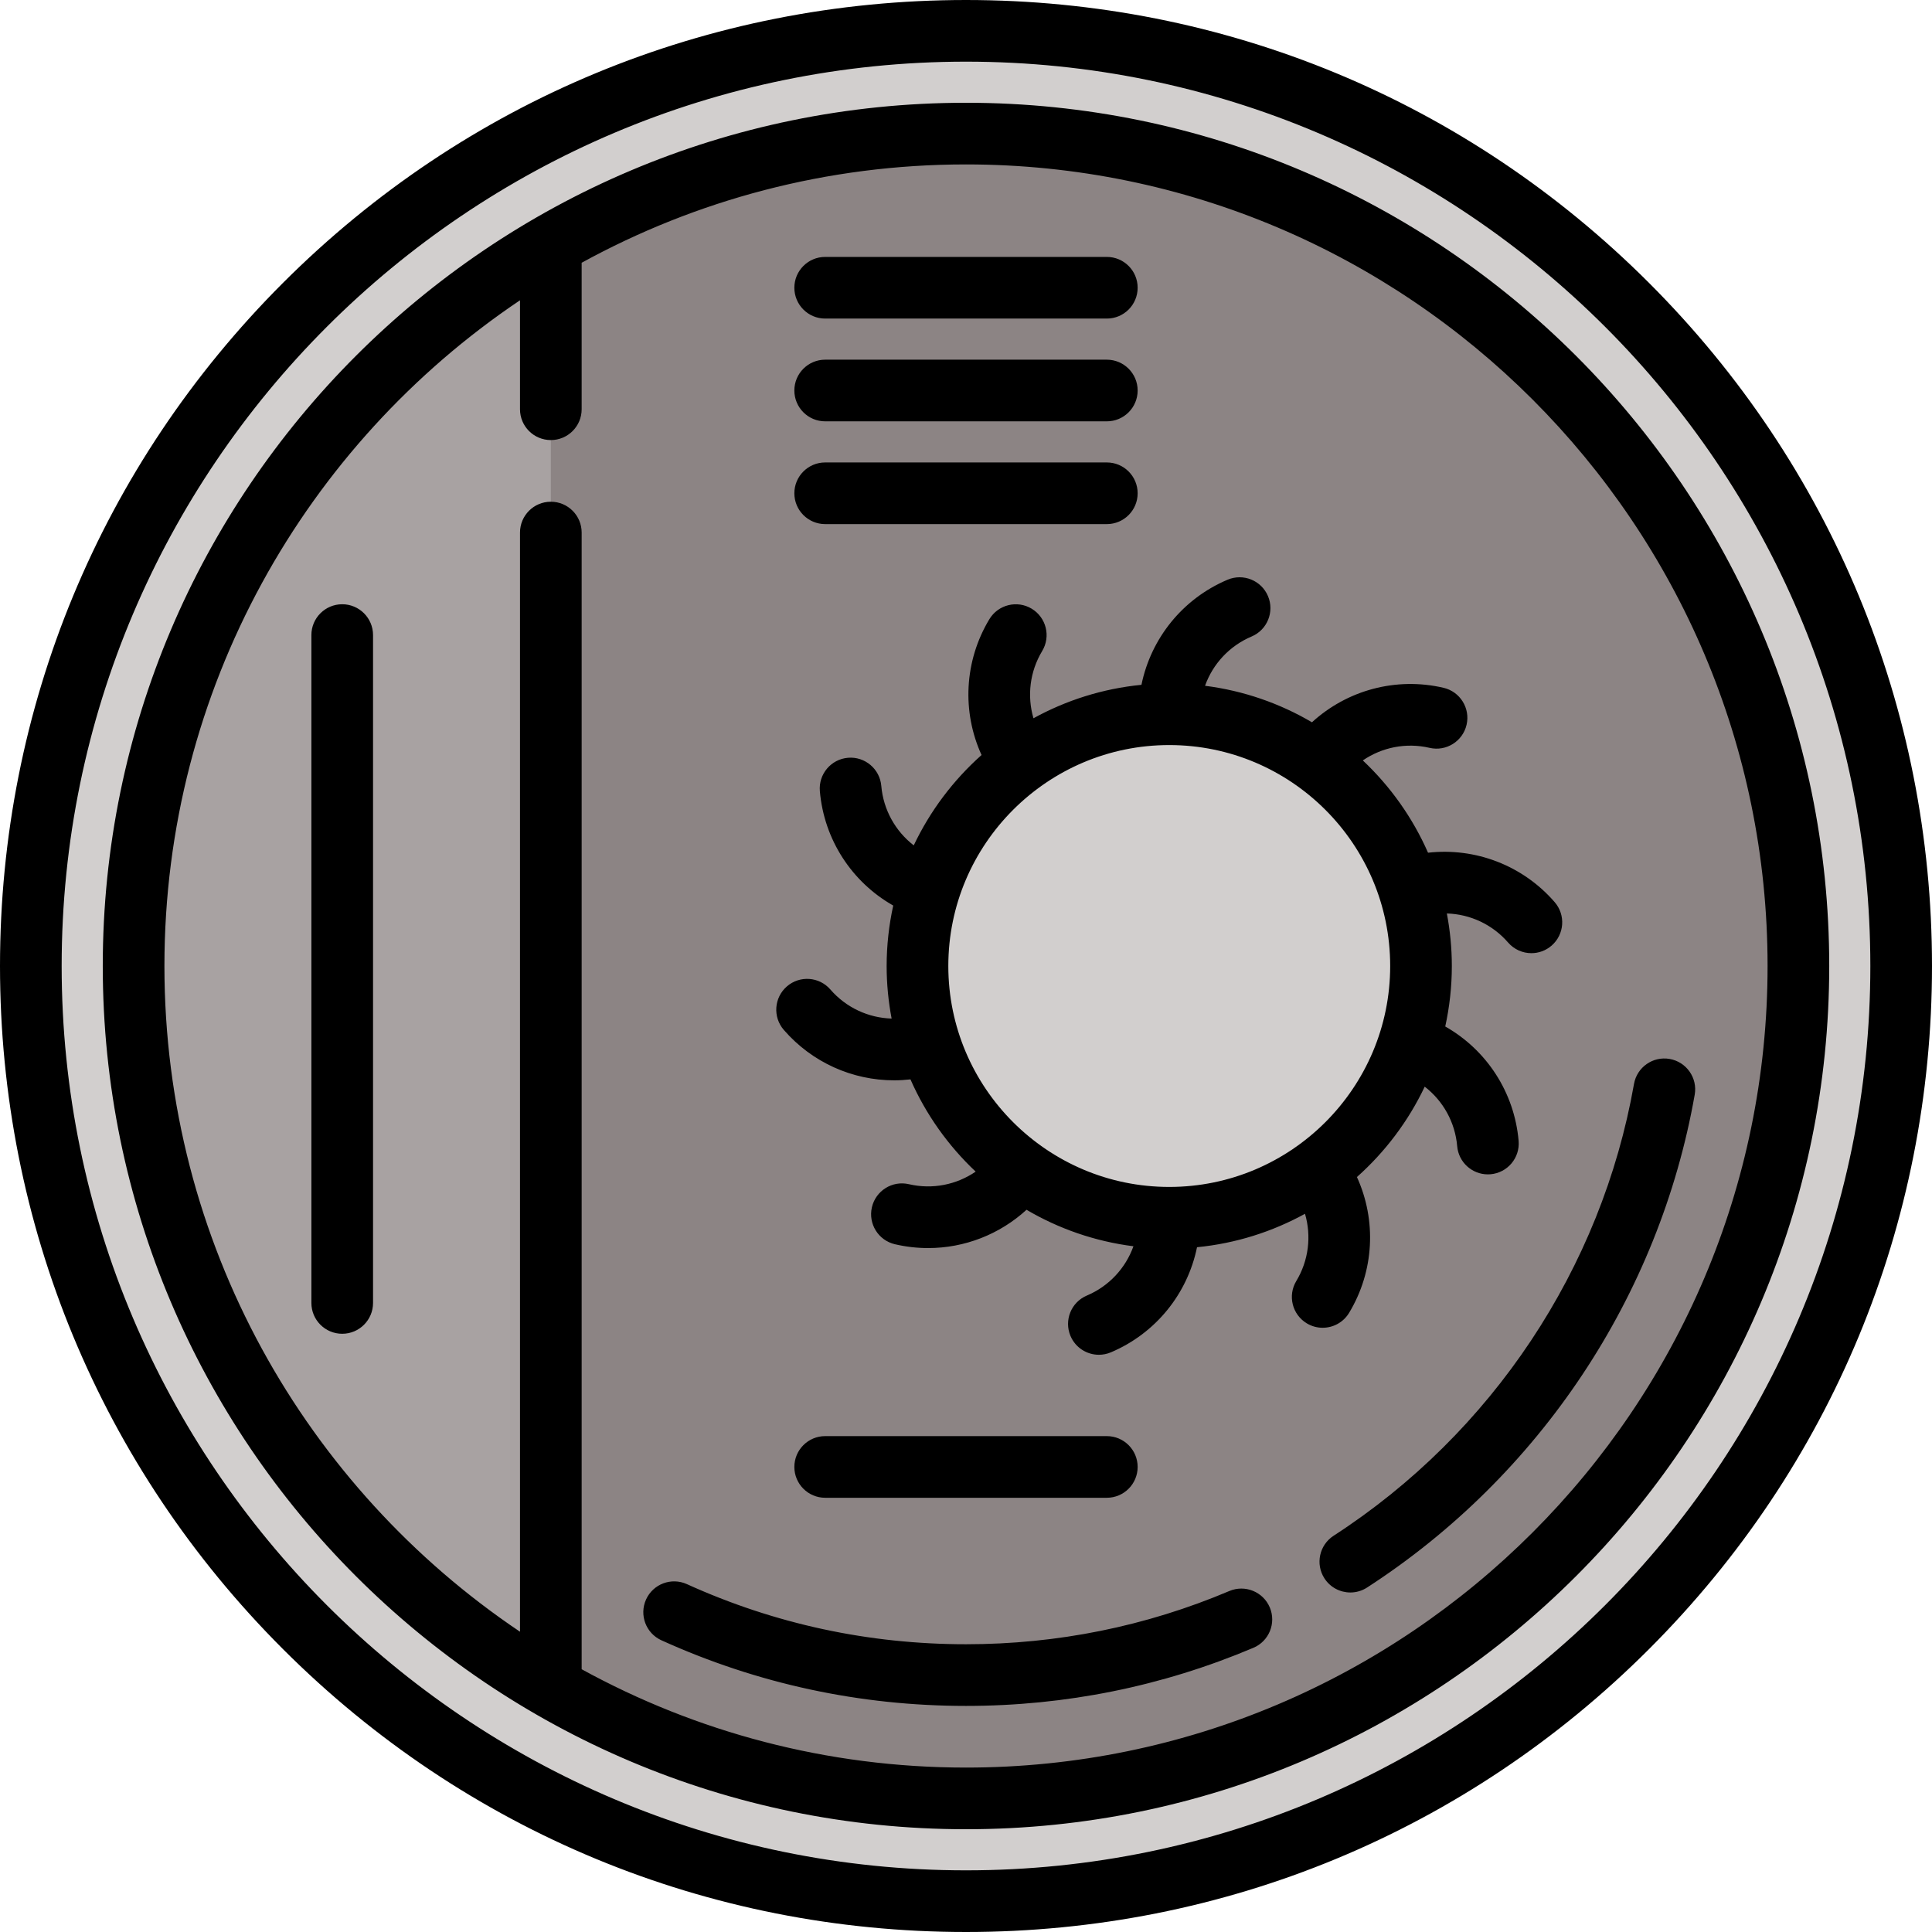 <?xml version="1.0" encoding="iso-8859-1"?>
<!-- Generator: Adobe Illustrator 19.0.0, SVG Export Plug-In . SVG Version: 6.00 Build 0)  -->
<svg version="1.1" id="Layer_1" xmlns="http://www.w3.org/2000/svg" xmlns:xlink="http://www.w3.org/1999/xlink" x="0px" y="0px"
	 viewBox="0 0 512 512" style="enable-background:new 0 0 512 512;" xml:space="preserve">
<circle style="fill:#D2CFCE;" cx="256" cy="256" r="247.83"/>
<path style="fill:#8C8484;" d="M256,35.404c121.638,0,220.596,98.958,220.596,220.596S377.638,476.596,256,476.596
	c-40.034,0-77.617-10.719-110.026-29.456L113.294,256l32.681-191.139C178.383,46.124,215.966,35.404,256,35.404z"/>
<path style="fill:#A8A2A2;" d="M145.974,64.861v382.279C79.937,408.989,35.404,337.604,35.404,256S79.937,103.011,145.974,64.861z"
	/>
<circle style="fill:#D2CFCE;" cx="309.858" cy="256" r="66.636"/>
<path d="M437.019,74.981C388.667,26.628,324.38,0,256,0S123.333,26.628,74.981,74.981S0,187.62,0,256s26.628,132.667,74.981,181.019
	S187.62,512,256,512s132.667-26.628,181.019-74.981S512,324.38,512,256S485.372,123.333,437.019,74.981z M256,495.66
	c-132.149,0-239.66-107.51-239.66-239.66S123.851,16.34,256,16.34S495.66,123.851,495.66,256S388.149,495.66,256,495.66z
	 M256,27.234C129.858,27.234,27.234,129.858,27.234,256S129.858,484.766,256,484.766S484.766,382.142,484.766,256
	S382.142,27.234,256,27.234z M256,468.426c-36.883,0-71.596-9.456-101.855-26.06V141.133c0-4.513-3.657-8.17-8.17-8.17
	c-4.513,0-8.17,3.657-8.17,8.17v291.289C81.016,394.251,43.574,329.419,43.574,256c0-73.418,37.441-138.251,94.23-176.421v28.874
	c0,4.513,3.657,8.17,8.17,8.17c4.513,0,8.17-3.657,8.17-8.17V69.634C184.404,53.03,219.117,43.574,256,43.574
	c117.131,0,212.426,95.294,212.426,212.426S373.131,468.426,256,468.426z M98.86,168.302v176.991c0,4.513-3.657,8.17-8.17,8.17
	c-4.513,0-8.17-3.657-8.17-8.17V168.302c0-4.513,3.657-8.17,8.17-8.17C95.203,160.132,98.86,163.79,98.86,168.302z M357.527,347.915
	c6.682-11.088,7.298-24.528,2.074-35.991c7.483-6.664,13.625-14.796,17.964-23.946c4.86,3.755,8.057,9.413,8.604,15.771
	c0.367,4.257,3.936,7.469,8.131,7.469c0.235,0,0.473-0.01,0.71-0.029c4.496-0.387,7.827-4.345,7.439-8.841
	c-1.111-12.883-8.498-24.11-19.443-30.319c1.132-5.166,1.745-10.524,1.745-16.026c0-4.759-0.466-9.41-1.318-13.924
	c6.136,0.182,12.048,2.88,16.227,7.701c1.616,1.864,3.89,2.819,6.177,2.819c1.897,0,3.803-0.658,5.349-1.998
	c3.41-2.957,3.777-8.116,0.821-11.525c-8.474-9.774-21.052-14.512-33.561-13.098c-4.083-9.29-9.997-17.591-17.285-24.458
	c5.079-3.478,11.461-4.781,17.69-3.333c4.385,1.021,8.785-1.715,9.806-6.11c1.021-4.394-1.715-8.784-6.11-9.806
	c-12.6-2.926-25.572,0.637-34.861,9.14c-8.519-5.008-18.108-8.373-28.338-9.672c2.069-5.783,6.462-10.573,12.341-13.059
	c4.155-1.758,6.1-6.553,4.341-10.708c-1.757-4.157-6.554-6.099-10.707-4.341c-11.908,5.036-20.3,15.529-22.825,27.852
	c-10.287,1.009-19.968,4.108-28.616,8.866c-1.726-5.896-0.987-12.353,2.308-17.821c2.329-3.865,1.084-8.885-2.781-11.215
	c-3.862-2.327-8.885-1.084-11.215,2.781c-6.682,11.088-7.298,24.528-2.074,35.994c-7.483,6.661-13.625,14.794-17.965,23.944
	c-4.859-3.754-8.057-9.413-8.604-15.772c-0.389-4.495-4.362-7.831-8.842-7.438c-4.496,0.388-7.826,4.347-7.438,8.843
	c1.111,12.882,8.499,24.109,19.443,30.317c-1.13,5.167-1.744,10.524-1.744,16.026c0,4.759,0.465,9.411,1.318,13.925
	c-6.136-0.181-12.047-2.88-16.227-7.702c-2.957-3.409-8.117-3.776-11.525-0.821c-3.41,2.957-3.777,8.116-0.821,11.525
	c7.494,8.643,18.197,13.365,29.222,13.365c1.446,0,2.896-0.084,4.345-0.248c4.083,9.282,9.995,17.579,17.278,24.441
	c-5.078,3.479-11.46,4.783-17.692,3.333c-4.387-1.024-8.785,1.714-9.806,6.11c-1.021,4.394,1.715,8.786,6.11,9.806
	c2.929,0.68,5.878,1.011,8.798,1.011c9.642,0,18.939-3.62,26.068-10.147c8.518,5.008,18.105,8.371,28.332,9.67
	c-2.068,5.783-6.462,10.573-12.341,13.061c-4.155,1.756-6.1,6.55-4.341,10.706c1.318,3.117,4.344,4.989,7.527,4.989
	c1.062,0,2.141-0.208,3.18-0.648c11.907-5.036,20.3-15.529,22.825-27.852c10.287-1.009,19.968-4.108,28.616-8.865
	c1.727,5.893,0.988,12.352-2.307,17.82c-2.329,3.865-1.084,8.885,2.781,11.215c1.319,0.794,2.773,1.173,4.209,1.173
	C353.292,351.869,355.994,350.461,357.527,347.915z M251.314,256c0-32.285,26.265-58.55,58.549-58.55
	c32.285,0,58.55,26.265,58.55,58.55s-26.265,58.55-58.55,58.55C277.579,314.55,251.314,288.285,251.314,256z M336.503,425.977
	c1.758,4.155-0.185,8.95-4.341,10.707c-24.156,10.219-49.779,15.4-76.162,15.4c-28.108,0-55.264-5.851-80.718-17.391
	c-4.109-1.864-5.93-6.705-4.068-10.815c1.864-4.109,6.702-5.928,10.815-4.067c23.319,10.571,48.206,15.932,73.971,15.932
	c24.183,0,47.666-4.746,69.795-14.108C329.946,419.88,334.745,421.822,336.503,425.977z M449.117,290.099
	c-9.397,53.365-41.043,100.971-86.823,130.612c-1.373,0.888-2.912,1.313-4.433,1.313c-2.678,0-5.302-1.315-6.866-3.731
	c-2.452-3.788-1.369-8.846,2.418-11.299c41.982-27.182,70.999-70.822,79.611-119.73c0.783-4.445,5.008-7.412,9.464-6.63
	C446.931,281.419,449.899,285.655,449.117,290.099z M218.682,396.925c-4.513,0-8.17-3.657-8.17-8.17c0-4.513,3.657-8.17,8.17-8.17
	h74.637c4.513,0,8.17,3.657,8.17,8.17c0,4.513-3.657,8.17-8.17,8.17H218.682z M210.512,130.723c0-4.513,3.657-8.17,8.17-8.17h74.637
	c4.513,0,8.17,3.657,8.17,8.17c0,4.513-3.657,8.17-8.17,8.17h-74.637C214.17,138.894,210.512,135.237,210.512,130.723z
	 M210.512,103.489c0-4.513,3.657-8.17,8.17-8.17h74.637c4.513,0,8.17,3.657,8.17,8.17s-3.657,8.17-8.17,8.17h-74.637
	C214.17,111.66,210.512,108.003,210.512,103.489z M210.512,76.255c0-4.513,3.657-8.17,8.17-8.17h74.637
	c4.513,0,8.17,3.657,8.17,8.17s-3.657,8.17-8.17,8.17h-74.637C214.17,84.426,210.512,80.769,210.512,76.255z"/>
<g>
</g>
<g>
</g>
<g>
</g>
<g>
</g>
<g>
</g>
<g>
</g>
<g>
</g>
<g>
</g>
<g>
</g>
<g>
</g>
<g>
</g>
<g>
</g>
<g>
</g>
<g>
</g>
<g>
</g>
</svg>
